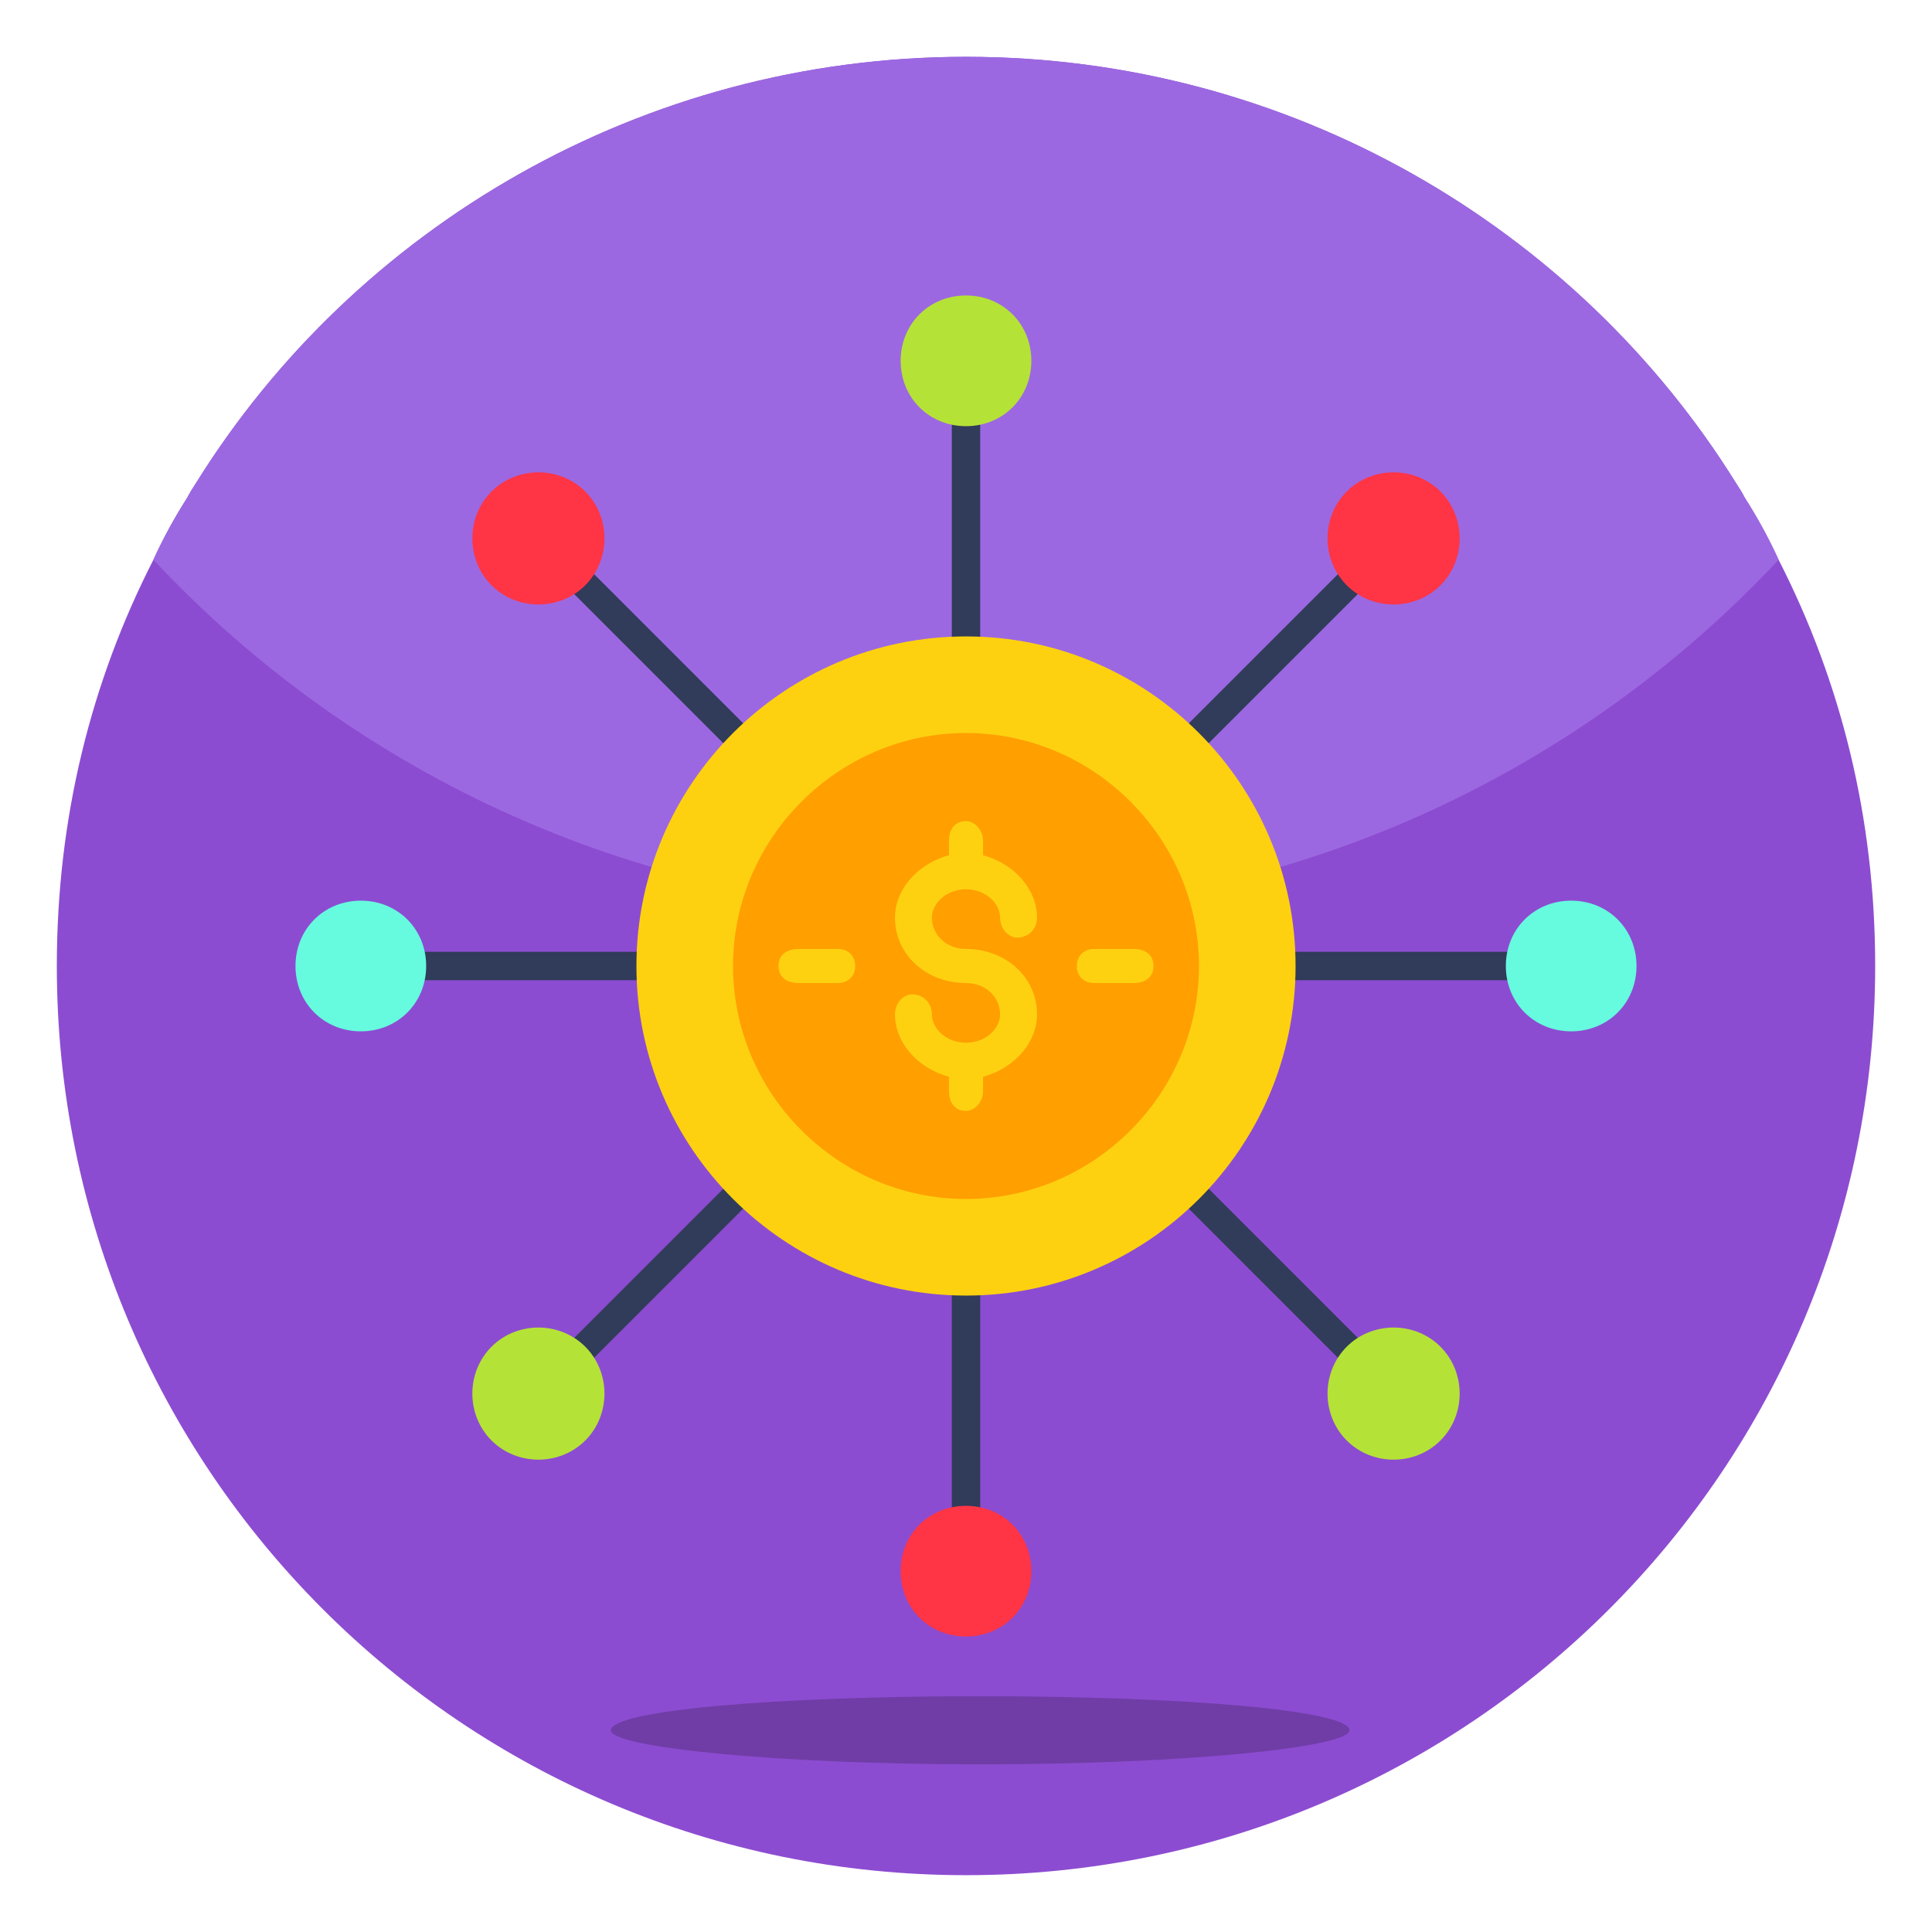 <svg version="1.2" xmlns="http://www.w3.org/2000/svg" viewBox="0 0 68 68" width="45" height="45">
	<title>Decentralized Exchange Integration</title>
	<style>
		.s0 { fill: #8c4cd1 } 
		.s1 { fill: #9c68e1 } 
		.s2 { fill: #313b5a } 
		.s3 { fill: #b5e237 } 
		.s4 { fill: #ff3445 } 
		.s5 { fill: #66fade } 
		.s6 { fill: #fed110 } 
		.s7 { fill: #ff9f00 } 
		.s8 { fill: #000000 } 
	</style>
	<g>
		<g>
			<g>
				<path class="s0" d="m66 34c0 17.7-14.3 32-32 32-17.7 0-32-14.3-32-32 0-5.2 1.2-10 3.4-14.3q0.5-1.1 1.2-2.2 0.1-0.2 0.3-0.5c5.6-9 15.7-15 27.1-15 11.4 0 21.5 6 27.1 15q0.2 0.3 0.3 0.5 0.7 1.1 1.2 2.2c2.2 4.3 3.4 9.1 3.4 14.3z"/>
			</g>
		</g>
		<g>
			<g>
				<path class="s1" d="m62.6 19.7c-7.1 7.6-17.3 12.4-28.6 12.4-11.3 0-21.5-4.8-28.6-12.4q0.5-1.1 1.2-2.2 0.1-0.2 0.3-0.5c5.6-9 15.7-15 27.1-15 11.4 0 21.5 6 27.1 15q0.2 0.3 0.3 0.5 0.7 1.1 1.2 2.2z"/>
			</g>
		</g>
		<g>
			<g>
				<g>
					<g>
						<path class="s2" d="m33.5 12.7h1v42.6h-1z"/>
					</g>
				</g>
				<g>
					<g>
						<g>
							<path class="s3" d="m36.3 12.7c0 1.3-1 2.3-2.3 2.3-1.3 0-2.3-1-2.3-2.3 0-1.3 1-2.3 2.3-2.3 1.3 0 2.3 1 2.3 2.3z"/>
						</g>
					</g>
					<g>
						<g>
							<path class="s4" d="m36.3 55.3c0 1.3-1 2.3-2.3 2.3-1.3 0-2.3-1-2.3-2.3 0-1.3 1-2.3 2.3-2.3 1.3 0 2.3 1 2.3 2.3z"/>
						</g>
					</g>
				</g>
			</g>
			<g>
				<g>
					<g>
						<path class="s1" d="m18.9 18.9l30.2 30.2"/>
					</g>
					<g>
						<path class="s2" d="m18.6 19.3l0.7-0.7 30.1 30.1-0.7 0.7z"/>
					</g>
				</g>
				<g>
					<g>
						<g>
							<path class="s4" d="m20.6 17.3c0.9 0.9 0.9 2.4 0 3.3-0.9 0.9-2.4 0.9-3.3 0-0.9-0.9-0.9-2.4 0-3.3 0.9-0.9 2.4-0.9 3.3 0z"/>
						</g>
					</g>
					<g>
						<g>
							<path class="s3" d="m50.7 47.4c0.9 0.9 0.9 2.4 0 3.3-0.9 0.9-2.4 0.9-3.3 0-0.9-0.9-0.9-2.4 0-3.3 0.9-0.9 2.4-0.9 3.3 0z"/>
						</g>
					</g>
				</g>
			</g>
			<g>
				<g>
					<g>
						<path class="s1" d="m12.7 34h42.6"/>
					</g>
					<g>
						<path class="s2" d="m12.7 33.5h42.6v1h-42.6z"/>
					</g>
				</g>
				<g>
					<g>
						<g>
							<path class="s5" d="m12.7 31.7c1.3 0 2.3 1 2.3 2.3 0 1.3-1 2.3-2.3 2.3-1.3 0-2.3-1-2.3-2.3 0-1.3 1-2.3 2.3-2.3z"/>
						</g>
					</g>
					<g>
						<g>
							<path class="s5" d="m55.3 31.7c1.3 0 2.3 1 2.3 2.3 0 1.3-1 2.3-2.3 2.3-1.3 0-2.3-1-2.3-2.3 0-1.3 1-2.3 2.3-2.3z"/>
						</g>
					</g>
				</g>
			</g>
			<g>
				<g>
					<g>
						<path class="s1" d="m18.9 49.1l30.2-30.2"/>
					</g>
					<g>
						<path class="s2" d="m18.6 48.7l30.1-30.1 0.7 0.7-30.1 30.1z"/>
					</g>
				</g>
				<g>
					<g>
						<g>
							<path class="s3" d="m17.3 47.4c0.9-0.9 2.4-0.9 3.3 0 0.9 0.9 0.9 2.4 0 3.3-0.9 0.9-2.4 0.9-3.3 0-0.9-0.9-0.9-2.4 0-3.3z"/>
						</g>
					</g>
					<g>
						<g>
							<path class="s4" d="m47.4 17.3c0.9-0.9 2.4-0.9 3.3 0 0.9 0.9 0.9 2.4 0 3.3-0.9 0.9-2.4 0.9-3.3 0-0.9-0.9-0.9-2.4 0-3.3z"/>
						</g>
					</g>
				</g>
			</g>
			<g>
				<g>
					<g>
						<g>
							<g>
								<path class="s6" d="m45.6 34c0 6.4-5.2 11.6-11.6 11.6-6.4 0-11.6-5.2-11.6-11.6 0-6.4 5.2-11.6 11.6-11.6 6.4 0 11.6 5.2 11.6 11.6z"/>
							</g>
						</g>
						<g>
							<g>
								<path class="s7" d="m42.2 34c0 4.5-3.7 8.2-8.2 8.2-4.5 0-8.2-3.7-8.2-8.2 0-4.5 3.7-8.2 8.2-8.2 4.5 0 8.2 3.7 8.2 8.2z"/>
							</g>
						</g>
					</g>
					<g>
						<g>
							<g>
								<path class="s6" d="m36.5 35.7c0 1-0.8 1.9-1.9 2.2v0.5c0 0.4-0.3 0.7-0.6 0.7-0.4 0-0.6-0.3-0.6-0.7v-0.5c-1.1-0.3-1.9-1.2-1.9-2.2 0-0.4 0.3-0.7 0.6-0.7 0.4 0 0.7 0.3 0.7 0.7 0 0.5 0.5 1 1.2 1 0.7 0 1.2-0.5 1.2-1 0-0.6-0.5-1.1-1.2-1.1-1.4 0-2.5-1-2.5-2.3 0-1 0.8-1.9 1.9-2.2v-0.5c0-0.4 0.2-0.7 0.6-0.7 0.3 0 0.6 0.3 0.6 0.7v0.5c1.1 0.3 1.9 1.2 1.9 2.2 0 0.4-0.3 0.7-0.7 0.7-0.3 0-0.6-0.3-0.6-0.7 0-0.5-0.5-1-1.2-1-0.7 0-1.2 0.5-1.2 1 0 0.6 0.5 1.1 1.2 1.1 1.4 0 2.5 1 2.5 2.3z"/>
							</g>
						</g>
					</g>
				</g>
				<g>
					<g>
						<g>
							<path class="s6" d="m40.6 34c0 0.4-0.3 0.6-0.7 0.6h-1.4c-0.3 0-0.6-0.2-0.6-0.6 0-0.4 0.3-0.6 0.6-0.6h1.4c0.4 0 0.7 0.2 0.7 0.6z"/>
						</g>
					</g>
					<g>
						<g>
							<path class="s6" d="m30.1 34c0 0.4-0.3 0.6-0.6 0.6h-1.4c-0.4 0-0.7-0.2-0.7-0.6 0-0.4 0.3-0.6 0.7-0.6h1.4c0.3 0 0.6 0.2 0.6 0.6z"/>
						</g>
					</g>
				</g>
			</g>
		</g>
		<g style="opacity: .2">
			<g>
				<path class="s8" d="m47.5 60.9c0 0.6-5.8 1.2-13 1.2-7.2 0-13-0.6-13-1.2 0-0.7 5.8-1.2 13-1.2 7.2 0 13 0.5 13 1.2z"/>
			</g>
		</g>
	</g>
</svg>